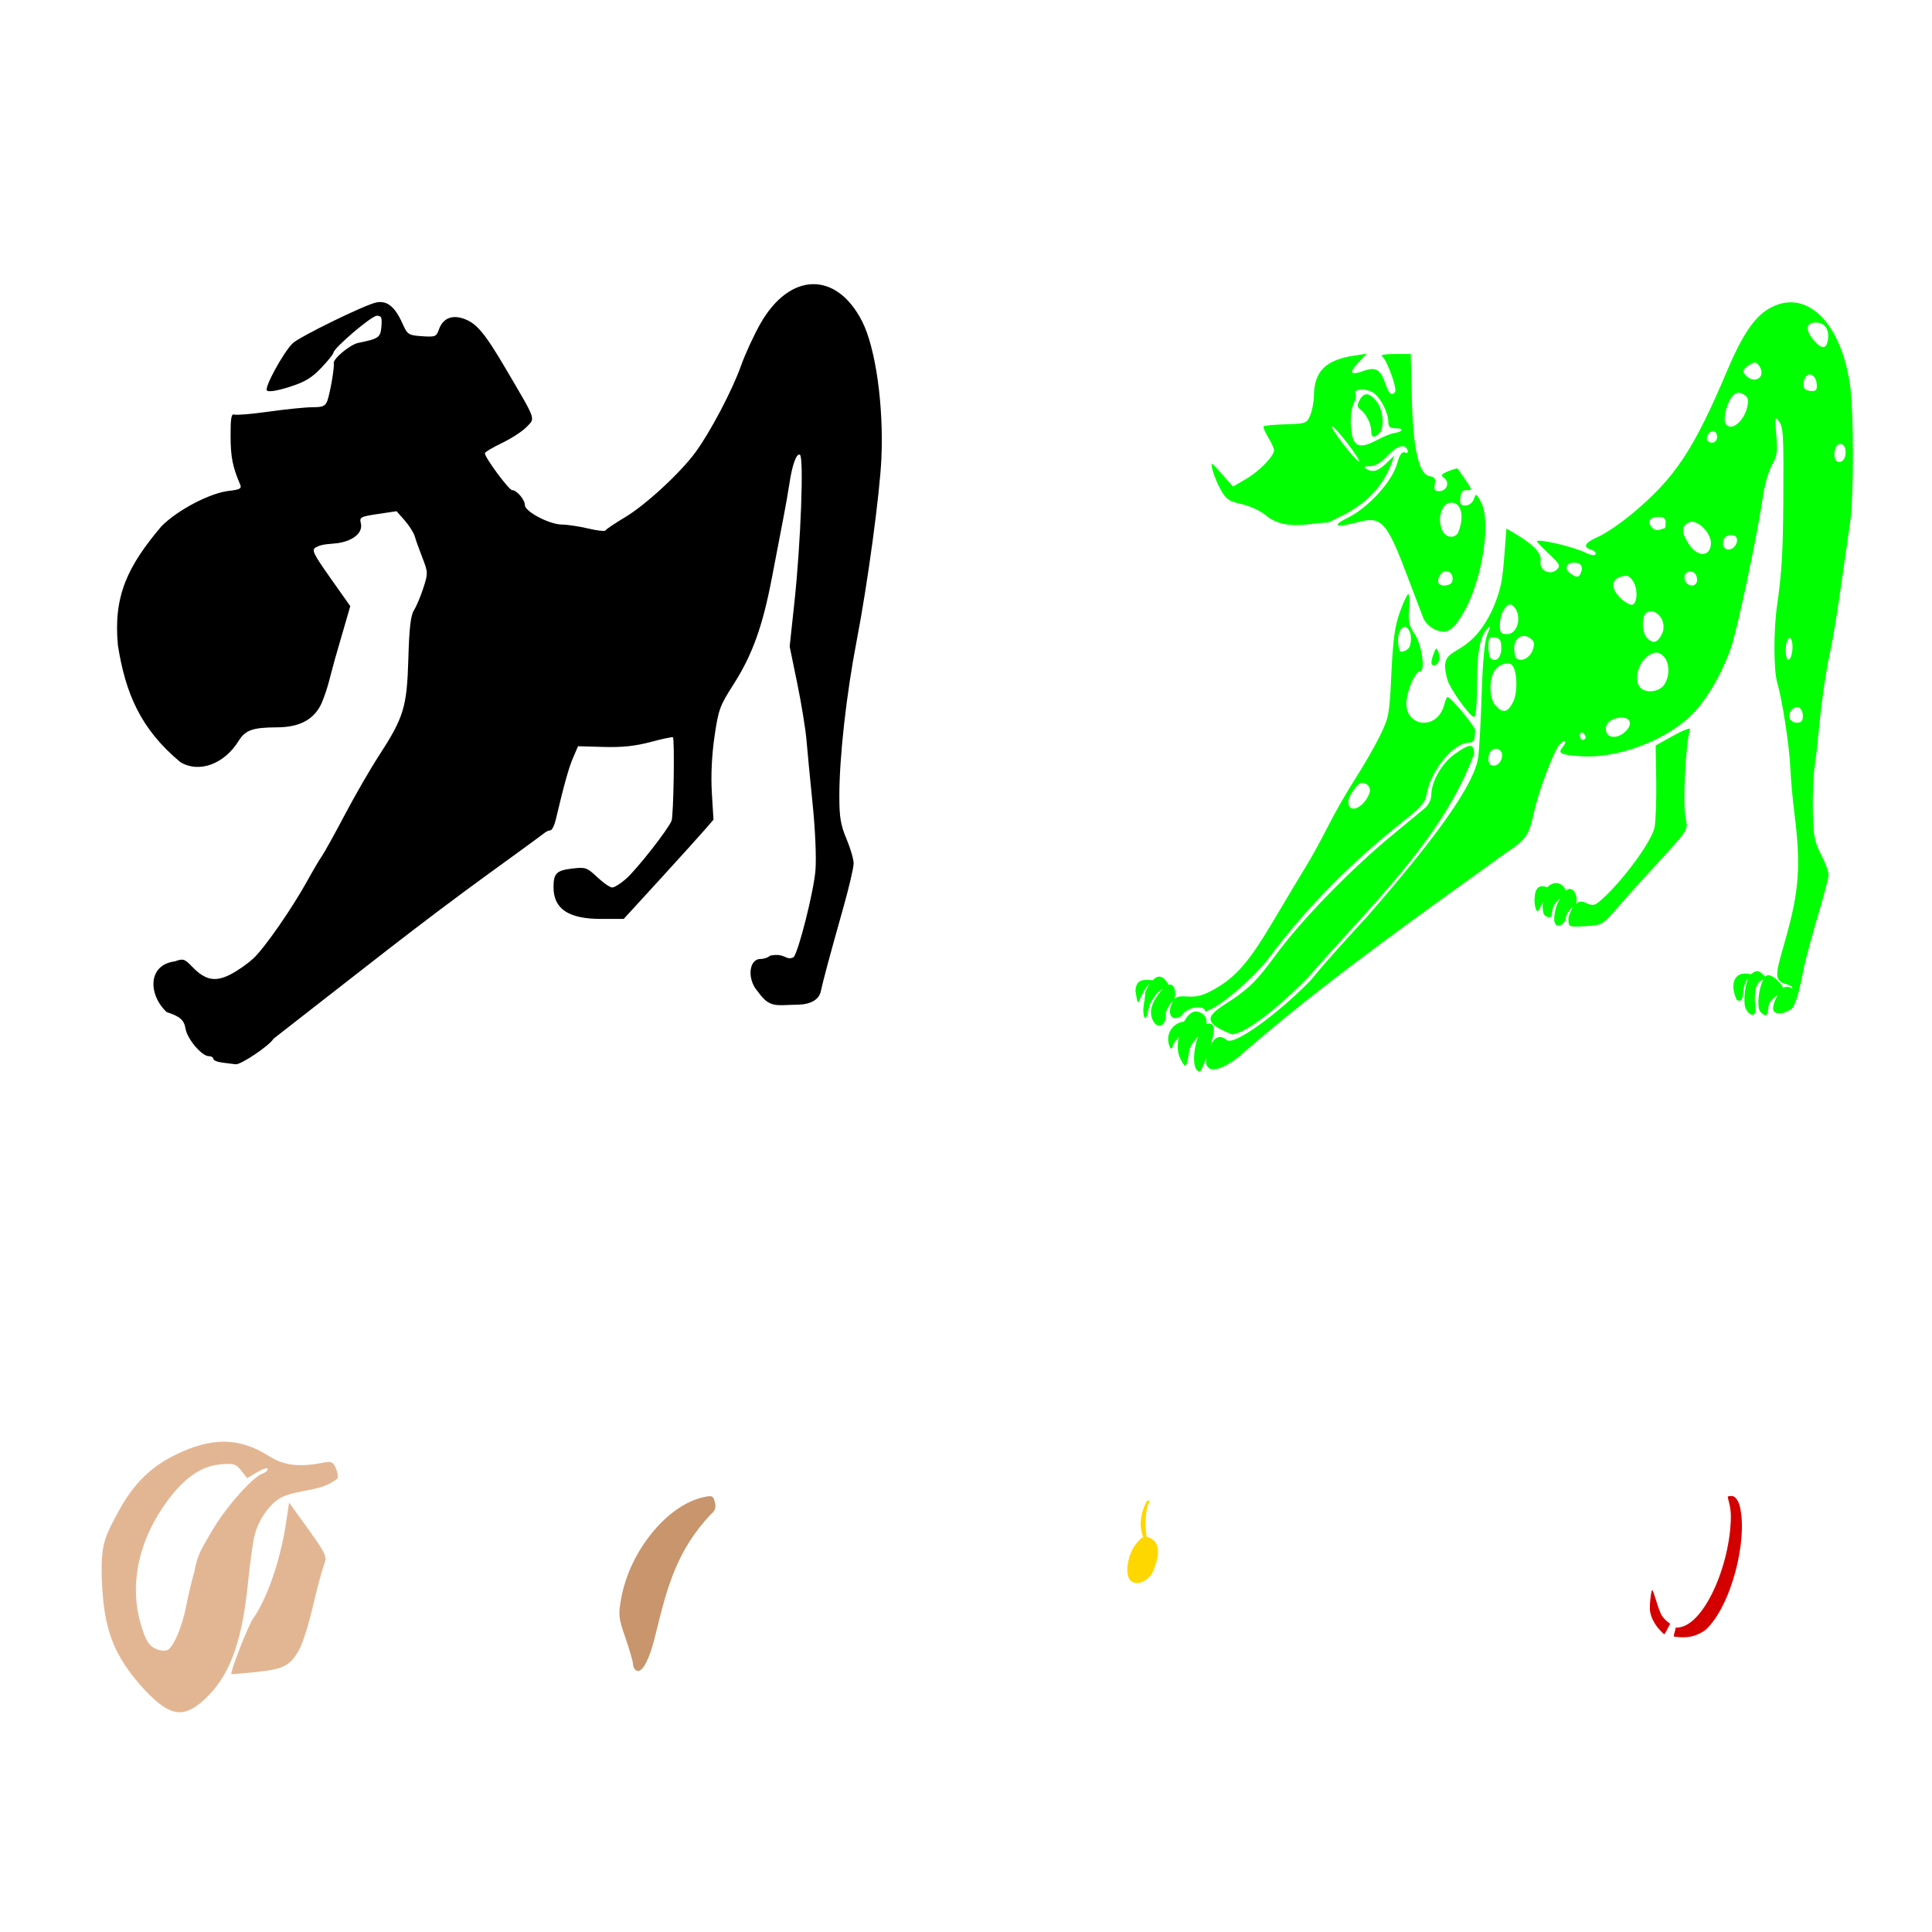<?xml version="1.0" encoding="UTF-8" standalone="no"?>
<!-- Created with Inkscape (http://www.inkscape.org/) -->

<svg
   xmlns:dc="http://purl.org/dc/elements/1.1/"
   xmlns:cc="http://creativecommons.org/ns#"
   xmlns:rdf="http://www.w3.org/1999/02/22-rdf-syntax-ns#"
   xmlns:svg="http://www.w3.org/2000/svg"
   xmlns="http://www.w3.org/2000/svg"
   xmlns:sodipodi="http://sodipodi.sourceforge.net/DTD/sodipodi-0.dtd"
   xmlns:inkscape="http://www.inkscape.org/namespaces/inkscape"
   width="1080"
   height="1080"
   id="svg2"
   version="1.1"
   inkscape:version="0.47 r22583"
   sodipodi:docname="Perdita.svg">
  <defs
     id="defs4">
    <inkscape:perspective
       sodipodi:type="inkscape:persp3d"
       inkscape:vp_x="0 : 526.18109 : 1"
       inkscape:vp_y="0 : 1000 : 0"
       inkscape:vp_z="744.09448 : 526.18109 : 1"
       inkscape:persp3d-origin="372.04724 : 350.78739 : 1"
       id="perspective10" />
    <inkscape:perspective
       id="perspective2820"
       inkscape:persp3d-origin="0.5 : 0.33333333 : 1"
       inkscape:vp_z="1 : 0.5 : 1"
       inkscape:vp_y="0 : 1000 : 0"
       inkscape:vp_x="0 : 0.5 : 1"
       sodipodi:type="inkscape:persp3d" />
    <inkscape:perspective
       id="perspective3463"
       inkscape:persp3d-origin="0.5 : 0.33333333 : 1"
       inkscape:vp_z="1 : 0.5 : 1"
       inkscape:vp_y="0 : 1000 : 0"
       inkscape:vp_x="0 : 0.5 : 1"
       sodipodi:type="inkscape:persp3d" />
    <inkscape:perspective
       id="perspective4272"
       inkscape:persp3d-origin="0.5 : 0.33333333 : 1"
       inkscape:vp_z="1 : 0.5 : 1"
       inkscape:vp_y="0 : 1000 : 0"
       inkscape:vp_x="0 : 0.5 : 1"
       sodipodi:type="inkscape:persp3d" />
    <inkscape:perspective
       id="perspective4506"
       inkscape:persp3d-origin="0.5 : 0.33333333 : 1"
       inkscape:vp_z="1 : 0.5 : 1"
       inkscape:vp_y="0 : 1000 : 0"
       inkscape:vp_x="0 : 0.5 : 1"
       sodipodi:type="inkscape:persp3d" />
    <inkscape:perspective
       id="perspective4594"
       inkscape:persp3d-origin="0.5 : 0.33333333 : 1"
       inkscape:vp_z="1 : 0.5 : 1"
       inkscape:vp_y="0 : 1000 : 0"
       inkscape:vp_x="0 : 0.5 : 1"
       sodipodi:type="inkscape:persp3d" />
    <inkscape:perspective
       id="perspective4831"
       inkscape:persp3d-origin="0.5 : 0.33333333 : 1"
       inkscape:vp_z="1 : 0.5 : 1"
       inkscape:vp_y="0 : 1000 : 0"
       inkscape:vp_x="0 : 0.5 : 1"
       sodipodi:type="inkscape:persp3d" />
  </defs>
  <sodipodi:namedview
     id="base"
     pagecolor="#ffffff"
     bordercolor="#666666"
     borderopacity="1.0"
     inkscape:pageopacity="0.0"
     inkscape:pageshadow="2"
     inkscape:zoom="0.16040848"
     inkscape:cx="1458.9718"
     inkscape:cy="595.36041"
     inkscape:document-units="in"
     inkscape:current-layer="layer1"
     showgrid="false"
     units="in"
     inkscape:showpageshadow="false"
     borderlayer="false"
     inkscape:window-width="1280"
     inkscape:window-height="747"
     inkscape:window-x="-4"
     inkscape:window-y="-4"
     inkscape:window-maximized="1"
     showguides="true"
     inkscape:guide-bbox="true" />
  <g
     inkscape:label="Layer 1"
     inkscape:groupmode="layer"
     id="layer1"
     transform="translate(0,27.64)">
    <path
       style="fill:#000000"
       d="m 454.253,131.211 c -10.37,0.244 -20.992,7.627 -29.204,22.102 -3.632,6.4 -8.525,17.027 -10.862,23.612 -4.833,13.615 -17.191,37.083 -25.429,48.286 -8.541,11.614 -27.871,29.435 -39.409,36.333 -5.713,3.416 -10.6,6.709 -10.862,7.325 -0.263,0.616 -4.58,0.149 -9.59,-1.048 -5.01,-1.198 -11.717,-2.205 -14.902,-2.237 -6.915,-0.068 -20.578,-7.269 -20.578,-10.848 0,-3.038 -4.543,-8.388 -7.13,-8.388 -1.782,0 -15.238,-18.184 -15.238,-20.592 0,-0.653 4.307,-3.248 9.562,-5.76 5.256,-2.512 11.442,-6.546 13.756,-8.961 4.923,-5.139 5.685,-3.001 -11.212,-31.804 -12.302,-20.971 -16.855,-26.38 -24.269,-28.826 -6.527,-2.154 -11.421,0.077 -13.546,6.179 -1.384,3.974 -2.035,4.234 -9.45,3.719 -7.62,-0.529 -8.105,-0.837 -10.946,-7.186 -4.185,-9.352 -8.582,-12.884 -14.567,-11.687 -6.481,1.296 -43.348,19.341 -46.902,22.955 -5.361,5.45 -15.829,24.713 -14.273,26.268 0.938,0.938 5.652,0.198 12.54,-1.985 8.643,-2.739 12.504,-5.053 17.824,-10.652 3.735,-3.932 6.794,-7.719 6.794,-8.416 0,-2.538 21.321,-20.732 24.297,-20.732 2.558,0 2.973,0.986 2.558,5.969 -0.517,6.216 -1.425,6.865 -12.931,9.199 -4.607,0.934 -14.298,9.016 -13.714,11.435 0.489,2.026 -2.045,16.788 -3.593,20.942 -1.108,2.972 -2.543,3.593 -8.29,3.593 -3.824,0 -14.774,1.104 -24.339,2.446 -9.563,1.343 -18.31,2.086 -19.446,1.65 -1.589,-0.61 -2.053,2.227 -1.999,12.33 0.062,11.57 1.141,16.956 5.396,26.911 0.9,2.105 -0.265,2.73 -6.305,3.411 -10.65,1.2 -29.004,10.849 -37.815,19.879 -18.657,22.099 -26.942,38.7 -24.255,66.585 4.244,26.722 12.673,46.746 34.921,65.188 10.344,6.308 24.516,1.132 32.559,-11.883 3.761,-6.085 7.852,-7.518 21.599,-7.577 12.651,-0.054 20.81,-4.534 24.828,-13.616 3.597,-8.593 4.638,-14.758 7.423,-24.604 l 8.556,-29.525 -11.03,-15.615 c -9.675,-13.709 -10.691,-15.81 -8.318,-17.195 3.527,-2.082 8.26,-1.867 12.33,-2.405 8.831,-1.324 14.216,-5.968 12.917,-11.142 -0.841,-3.352 -0.184,-3.704 9.548,-5.159 l 10.443,-1.552 4.557,5.186 c 2.507,2.856 5.029,6.856 5.606,8.891 0.577,2.035 2.508,7.437 4.292,12.009 3.131,8.03 3.157,8.61 0.517,16.79 -1.503,4.657 -3.857,10.249 -5.228,12.428 -1.864,2.962 -2.669,9.815 -3.173,27.163 -0.788,27.084 -2.504,32.738 -16.552,54.367 -4.852,7.471 -13.361,22.208 -18.915,32.755 -5.554,10.547 -11.341,20.981 -12.847,23.178 -1.507,2.197 -5.112,8.301 -8.01,13.574 -8.395,15.273 -23.936,37.697 -30.182,43.547 -3.158,2.958 -8.976,7.037 -12.931,9.059 -8.565,4.378 -14.066,3.27 -21.417,-4.334 -4.271,-4.418 -5.029,-4.653 -9.702,-2.964 -15.36,1.947 -14.797,18.768 -4.515,28.365 7.411,2.381 9.743,4.438 10.527,9.269 0.928,5.716 9.058,15.336 12.959,15.336 1.405,0 2.558,0.673 2.558,1.496 0,0.823 2.33,1.784 5.187,2.139 2.856,0.354 6.156,0.768 7.325,0.909 2.914,0.35 19.156,-10.621 21.095,-14.245 52.096,-40.513 79.927,-62.938 121.4,-93.063 15.381,-11.111 28.827,-20.936 29.889,-21.836 1.062,-0.901 2.654,-1.636 3.537,-1.636 0.882,0 2.241,-2.701 3.02,-5.997 4.718,-19.965 7.272,-29.079 9.702,-34.684 l 2.74,-6.333 14.301,0.405 c 10.3,0.294 17.657,-0.477 26.254,-2.768 6.568,-1.75 12.179,-2.947 12.47,-2.656 1.049,1.049 0.372,43.739 -0.741,46.65 -1.789,4.684 -19.471,27.239 -25.513,32.545 -3.003,2.637 -6.464,4.795 -7.689,4.795 -1.225,0 -4.974,-2.589 -8.332,-5.76 -5.744,-5.423 -6.577,-5.711 -13.98,-4.837 -8.811,1.04 -10.449,2.646 -10.485,10.303 -0.057,12.247 8.314,17.866 26.589,17.866 l 12.652,0 20.103,-21.962 c 11.054,-12.085 22.337,-24.575 25.08,-27.75 l 4.991,-5.774 -0.909,-15 c -0.577,-9.582 -0.047,-20.913 1.468,-31.37 2.194,-15.15 2.984,-17.325 10.541,-29.106 10.632,-16.574 16.373,-32.534 21.613,-60.015 2.344,-12.293 5.236,-27.385 6.431,-33.537 1.194,-6.152 2.652,-14.414 3.229,-18.369 1.586,-10.871 4.064,-17.744 5.969,-16.566 2.252,1.392 0.458,49.308 -3.076,82.243 l -2.67,24.926 4.236,20.62 c 2.328,11.336 4.656,25.638 5.173,31.79 0.516,6.152 2.067,22.333 3.453,35.956 1.457,14.332 2.11,29.818 1.552,36.753 -0.951,11.816 -9.508,45.784 -12.232,48.566 -4.374,2.205 -4.711,-2.694 -13.169,-0.853 -1.006,1.006 -3.413,1.831 -5.34,1.831 -6.635,0 -7.564,11.623 -1.454,18.216 6.614,9.391 10.221,7.545 21.697,7.339 7.628,0 12.504,-2.709 13.504,-7.521 1.132,-5.443 5.144,-20.367 12.652,-47.028 3.128,-11.107 5.69,-22.086 5.69,-24.409 0,-2.323 -1.801,-8.494 -3.998,-13.714 -3.27,-7.769 -3.998,-12.126 -3.998,-23.989 0,-21.828 3.944,-57.023 9.744,-87.08 6.065,-31.429 12.887,-81.84 13.77,-101.675 1.313,-29.494 -3.234,-61.793 -10.778,-76.581 -7.199,-14.111 -17.31,-21.018 -27.68,-20.774 z"
       id="path4949" />
    <path
       style="fill:#c8956c;fill-opacity:1"
       d="m 396.651,808.734 c 1.879,-0.052 2.339,0.854 2.978,3.397 0.743,2.961 0.163,4.742 -2.181,6.626 -19.002,20.15 -24.433,40.448 -30.797,66.488 -3.403,14.694 -7.731,22.927 -10.988,20.914 -0.999,-0.618 -1.817,-2.212 -1.817,-3.551 0,-1.339 -1.893,-7.93 -4.208,-14.637 -3.932,-11.391 -4.082,-12.865 -2.321,-22.424 4.831,-26.221 25.531,-51.654 45.742,-56.212 1.587,-0.358 2.739,-0.577 3.593,-0.601 z"
       id="path5076" />
    <path
       id="path5072"
       style="fill:#e3b693;fill-opacity:1"
       d="m 161.615,812.307 10.695,14.846 c 9.338,12.966 10.515,15.355 9.199,18.817 -5.351,15.521 -7.313,32.114 -13.588,47.279 -5.279,10.14 -9.001,12.21 -24.828,13.798 -7.39,0.742 -13.561,1.274 -13.714,1.174 -1.006,-0.652 9.304,-27.153 12.079,-31.049 7.788,-10.938 15.178,-32.27 18.341,-52.941 l 1.817,-11.925 z m -33.761,-21.613 c -1.183,-0.01 -2.624,0.086 -4.446,0.238 -11.689,0.974 -21.984,8.642 -32.447,24.157 -14.026,20.797 -18.441,44.21 -12.274,65.118 2.881,9.768 4.673,12.5 9.366,14.245 1.788,0.665 4.176,0.852 5.312,0.419 3.445,-1.311 8.403,-12.79 10.75,-24.898 1.22,-6.295 3.314,-15.008 4.641,-19.362 1.535,-9.672 5.025,-14.255 9.772,-22.493 7.179,-12.617 22.781,-30.286 28.267,-32.028 1.563,-0.496 2.838,-1.638 2.838,-2.544 0,-0.906 -2.59,-0.128 -5.746,1.734 l -5.732,3.383 -3.299,-4.208 c -2.221,-2.824 -3.456,-3.737 -7.004,-3.76 z m -3.355,-12.4 c 8.889,-0.125 17.213,2.531 25.807,7.996 8.242,5.242 16.829,6.343 29.819,3.803 5.121,-1.002 5.933,-0.695 7.619,3.006 1.037,2.275 1.425,4.885 0.867,5.788 -8.845,7.232 -20.626,5.976 -30.14,9.982 -7.3,3.05 -14.691,13.633 -16.622,23.808 -0.864,4.55 -2.422,16.538 -3.467,26.645 -3.308,32.009 -10.502,50.737 -24.269,63.23 -11.485,10.422 -18.809,9.379 -32.391,-4.613 -19.622,-20.936 -23.738,-36.542 -24.828,-63.007 -0.506,-19.144 1.323,-23.088 9.856,-38.598 8.378,-15.109 17.966,-24.37 32.321,-31.217 9.302,-4.437 17.586,-6.712 25.429,-6.822 z" />
    <path
       style="fill:#ffd700;fill-opacity:1"
       d="m 642.004,811.162 c 0.421,-0.03 0.693,0.185 0.685,0.629 -2.546,3.871 -2.772,13.464 -1.706,19.669 9.792,2.413 6.11,13.564 3.201,20.187 -4.018,6.501 -11.706,7.676 -13.49,2.055 -1.535,-4.836 0.423,-13.282 4.194,-18.076 1.713,-2.178 2.654,-3.423 4.208,-3.928 -2.689,-6.596 -1.393,-14.132 2.027,-20.215 0.33,-0.204 0.628,-0.304 0.881,-0.322 z"
       id="path5056" />
    <path
       id="path4841"
       style="fill:#00ff00"
       d="m 761.39,409.949 c -2.464,-0.053 -7.647,7.18 -7.647,10.667 0,7.117 8.806,3.415 11.799,-4.963 1.003,-2.808 -1.058,-5.637 -4.152,-5.704 z m 74.861,-19.054 c -2.149,0.015 -4.208,2.244 -4.208,5.396 0,2.933 0.851,4.04 3.09,4.04 3.543,0 6.047,-5.877 3.565,-8.36 -0.748,-0.748 -1.605,-1.082 -2.446,-1.076 z m 47.909,-9.115 c -0.573,0.025 -0.979,0.65 -0.979,1.677 0,1.37 0.715,2.502 1.594,2.502 0.879,0 1.594,-0.683 1.594,-1.51 0,-0.827 -0.715,-1.945 -1.594,-2.488 -0.22,-0.136 -0.424,-0.19 -0.615,-0.182 z m 60.099,-2.097 c 0.083,-0.01 0.16,-0.01 0.224,0 0.233,0.021 0.329,0.135 0.266,0.336 -2.525,7.985 -4.209,42.045 -2.46,49.796 1.392,6.172 1.323,6.307 -11.673,20.634 -7.192,7.928 -14.157,15.557 -15.476,16.957 -1.318,1.4 -6.246,6.952 -10.946,12.344 -8.462,9.709 -8.634,9.816 -17.978,10.345 -9.358,0.529 -9.441,0.486 -9.436,-3.872 -0.387,-1.773 2.789,-6.922 2.069,-6.822 -1.842,2.342 -3.509,4.044 -3.509,6.123 0,2.294 -2.697,4.306 -4.152,4.306 -1.431,0 -2.384,-1.46 -2.363,-3.607 0.034,-3.496 0.954,-8.001 3.439,-11.827 -4.67,4.293 -4.141,5.365 -4.893,9.367 0,2.078 -2.643,1.453 -3.942,0.154 -0.998,-0.998 -1.243,-4.171 -0.951,-7.437 -1.28,2.869 -2.689,5.354 -2.838,5.354 -1.245,0 -2.24,-4.855 -1.692,-8.276 0.425,-7.878 5.962,-5.524 6.962,-5.186 4.155,-4.261 8.936,-2.25 10.331,1.817 4.616,-3.492 7.092,3.945 5.76,7.479 1.992,-1.716 3.234,-1.67 6.193,-0.322 3.692,1.682 4.672,1.276 10.583,-4.418 11.692,-11.264 25.775,-31.042 27.121,-38.081 0.688,-3.6 1.109,-15.367 0.937,-26.156 l -0.307,-19.628 9.912,-5.494 c 4.154,-2.303 7.576,-3.785 8.821,-3.886 z m -38.081,-6.165 c -0.353,0.01 -0.717,0.04 -1.104,0.084 -5.457,0.623 -8.535,4.184 -7.018,8.136 1.369,3.568 6.818,3.29 10.653,-0.545 4.145,-4.145 2.765,-7.815 -2.53,-7.675 z m 98.25,-5.857 c -2.597,0.071 -5.085,3.53 -4.026,6.291 0.51,1.329 2.381,2.418 4.166,2.418 2.358,0 3.257,-1.052 3.257,-3.83 0,-2.103 -1.025,-4.216 -2.279,-4.697 -0.366,-0.14 -0.747,-0.192 -1.118,-0.182 z m -161.76,-24.479 c -0.142,0 -0.287,0 -0.433,0.014 -2.572,0.165 -5.722,2.031 -7.172,4.739 -2.871,5.365 -2.401,15.117 0.909,18.775 4.13,4.564 6.748,4.086 9.786,-1.789 2.785,-5.386 2.439,-17.79 -0.587,-20.816 -0.623,-0.623 -1.507,-0.911 -2.502,-0.923 z m 83.473,-6.039 c -0.934,-0.011 -1.98,0.334 -3.425,0.993 -6.58,2.998 -10.02,14.374 -5.662,18.733 3.178,3.178 10.428,2.277 13.169,-1.636 3.401,-4.855 3.149,-12.925 -0.503,-16.23 -1.379,-1.248 -2.378,-1.845 -3.579,-1.859 z m -123.231,-2.195 c 0.332,-0.054 0.636,0.59 1.16,1.873 0.628,1.538 0.73,3.868 0.224,5.186 -1.112,2.897 -4.254,3.209 -4.096,0.405 0.062,-1.099 0.703,-3.443 1.426,-5.2 0.603,-1.467 0.954,-2.211 1.286,-2.265 z m 197.464,-5.955 c -1.034,0.11 -2.139,2.856 -2.139,6.724 0,3.024 0.636,5.494 1.412,5.494 1.673,0 2.95,-6.017 2.125,-10.009 -0.331,-1.604 -0.856,-2.266 -1.398,-2.209 z m -166.233,-0.392 c -1.792,0.057 -2.097,1.208 -2.097,5.047 0,2.991 0.502,5.941 1.118,6.556 2.837,2.837 6.067,-0.047 6.067,-5.41 0,-4.561 -0.649,-5.663 -3.593,-6.081 -0.586,-0.083 -1.082,-0.125 -1.496,-0.112 z m 17.642,-0.741 c -2.939,0 -5.354,2.641 -5.354,6.752 0,2.459 0.509,4.983 1.132,5.606 2.474,2.474 7.653,0.01 9.185,-4.362 1.316,-3.757 1.078,-4.924 -1.384,-6.724 -1.197,-0.875 -2.429,-1.274 -3.579,-1.272 z m -66.558,-5.061 c -0.868,0.019 -1.785,0.688 -2.614,2.237 -1.368,2.555 -1.454,6.849 -0.224,10.988 0.464,1.561 4.753,-0.099 5.536,-2.139 2.058,-5.362 -0.095,-11.142 -2.698,-11.086 z m 137.882,-8.639 c -0.703,-0.021 -1.431,0.095 -2.167,0.377 -3.457,1.327 -3.471,11.204 -0.028,14.651 3.198,3.198 5.649,2.487 8.066,-2.321 2.804,-5.577 -0.947,-12.561 -5.871,-12.707 z m -78.958,-3.858 c -2.692,0.114 -5.718,5.57 -5.718,11.296 0,4.539 0.547,5.228 4.054,5.228 6.417,0 8.629,-11.421 3.103,-16.007 -0.454,-0.377 -0.941,-0.538 -1.44,-0.517 z m -56.898,-5.843 c 0.609,0 0.806,3.774 0.433,8.388 -0.558,6.917 -0.006,9.369 3.145,13.98 3.982,5.827 6.126,20.774 2.978,20.774 -2.222,0 -5.998,7.62 -7.353,14.847 -3.016,16.075 16.963,19.487 20.956,3.579 0.557,-2.22 1.36,-4.04 1.789,-4.04 1.793,0 15.631,16.72 15.448,18.663 -0.11,1.165 -0.282,3.197 -0.391,4.516 -0.11,1.318 -1.534,2.39 -3.159,2.39 -8.641,0 -21.418,15.677 -23.668,29.036 -0.695,4.126 -3.105,7.061 -10.708,13.043 -31.379,24.687 -55.688,49.267 -77.727,78.622 -7.514,10.008 -25.883,26.01 -32.699,28.477 -0.709,0.467 -2.388,1.247 -2.46,1.258 0,-2.587 -4.691,-3.399 -8.807,-1.524 -2.187,0.996 -3.97,2.328 -3.97,2.964 0,0.635 -1.38,1.517 -3.062,1.957 -3.886,1.016 -5.28,-3.542 -2.656,-8.681 1.169,-3.038 -3.483,4.109 -3.649,5.732 0.677,7.853 -4.98,9.823 -7.549,3.621 -2.411,-5.821 1.564,-12.241 5.997,-16.999 -1.081,0.735 -2.397,1.668 -3.145,2.349 -1.858,2.513 -4.154,4.834 -4.893,8.779 -0.865,4.62 -1.725,6.295 -2.418,4.711 -0.592,-1.353 -0.76,-4.226 -0.363,-6.389 0.397,-2.163 0.787,-5.095 0.853,-6.514 0.074,-1.617 1.136,-3.753 2.502,-5.634 -2.067,1.104 -4.941,7.127 -5.522,8.751 -1.101,3.076 -1.575,0.334 -1.692,-0.545 -0.117,-0.879 -0.451,-2.82 -0.741,-4.32 0.43,-6.862 4.595,-6.253 9.66,-5.927 3.894,-4.349 7.024,-0.852 8.751,2.502 4.267,-0.898 4.185,5.498 3.369,8.066 1.335,-1.528 3.163,-1.754 7.577,-1.468 5.213,0.338 8.823,-0.709 15.28,-4.404 11.802,-6.752 19.101,-15.301 32.755,-38.388 6.497,-10.986 14.49,-24.326 17.754,-29.637 3.264,-5.311 8.944,-15.636 12.624,-22.955 3.68,-7.318 10.461,-19.15 15.07,-26.296 4.609,-7.146 10.784,-17.895 13.728,-23.877 5.113,-10.389 5.41,-11.953 6.515,-35.145 0.908,-19.055 1.93,-26.44 4.753,-34.278 1.978,-5.493 4.089,-9.982 4.697,-9.982 z m 121.554,-10.191 c -0.766,0 -1.667,0.173 -2.81,0.489 -5.678,1.572 -5.438,7.306 0.531,12.568 2.29,2.018 4.981,3.404 5.983,3.075 2.867,-0.94 3.109,-8.966 0.391,-13.113 -1.398,-2.133 -2.412,-3.009 -4.096,-3.02 z m 36.012,-2.391 c -0.524,0.016 -1.08,0.139 -1.664,0.363 -1.321,0.507 -1.86,2.144 -1.342,4.124 1.12,4.282 6.878,4.446 6.878,0.196 0,-2.947 -1.6,-4.751 -3.872,-4.683 z m -136.736,-0.196 c -2.739,0 -5.387,5.266 -3.565,7.088 1.652,1.652 6.483,0.91 7.186,-1.104 1.122,-3.217 -0.56,-5.983 -3.621,-5.983 z m 71.898,-4.795 c -4.399,0 -5.738,3.341 -2.335,5.83 3.814,2.789 4.974,2.711 6.165,-0.391 1.299,-3.385 -0.153,-5.438 -3.83,-5.438 z m 87.863,-15.448 c -0.724,0.014 -1.525,0.165 -2.223,0.433 -3.014,1.157 -3.401,6.439 -0.545,7.465 4.134,1.485 8.209,-5.284 4.543,-7.549 -0.4,-0.247 -1.051,-0.363 -1.775,-0.349 z m -22.004,-7.395 c -0.676,-0.01 -1.322,0.137 -1.901,0.447 -4.197,2.246 -4.088,5.741 0.363,12.344 4.642,6.884 11.303,6.907 12.092,0.042 0.641,-5.572 -5.823,-12.78 -10.555,-12.833 z m -18.621,-2.726 c -4.834,0 -6.606,2.556 -3.97,5.732 1.095,1.32 3.015,2.003 4.264,1.524 1.249,-0.479 2.568,-0.867 2.936,-0.867 0.367,0 0.671,-1.444 0.671,-3.201 0,-2.323 -1.065,-3.187 -3.9,-3.187 z m -115.948,-7.996 c -5.479,0 -8.273,9.488 -4.739,16.091 2.062,3.853 7.224,4.027 8.709,0.294 3.502,-8.801 1.663,-16.384 -3.97,-16.384 z m 217.553,-32.755 c -0.307,0.01 -0.625,0.065 -0.965,0.196 -2.478,0.951 -3.391,7.122 -1.356,9.157 1.734,1.734 4.433,0.238 5.019,-2.782 0.73,-3.766 -0.548,-6.615 -2.698,-6.571 z m -71.171,-7.2 c -2.41,0 -4.547,3.883 -2.992,5.438 2.104,2.104 5.214,0.772 5.214,-2.237 0,-1.758 -0.998,-3.201 -2.223,-3.201 z m -212.925,-2.614 c -0.053,-0.01 -0.097,0.014 -0.126,0.042 -0.444,0.444 2.633,5.167 6.822,10.499 4.189,5.332 7.937,9.37 8.332,8.975 0.395,-0.395 -2.668,-5.118 -6.808,-10.499 -3.882,-5.045 -7.427,-8.919 -8.22,-9.017 z m 19.194,-17.978 c 1.666,-0.031 3.551,1.321 5.69,4.04 3.683,4.682 4.461,14.762 1.384,17.838 -2.841,2.841 -4.474,2.335 -4.474,-1.384 0,-3.983 -2.854,-9.649 -6.053,-12.009 -1.868,-1.378 -1.959,-2.415 -0.475,-5.186 1.158,-2.164 2.457,-3.272 3.928,-3.299 z m 207.865,-0.909 c -1.008,0.01 -1.882,0.526 -2.95,1.594 -3.617,3.617 -6.055,13.629 -3.942,16.174 3.275,3.946 10.292,-2.083 11.925,-10.247 0.778,-3.89 0.31,-5.255 -2.279,-6.64 -1.104,-0.591 -1.97,-0.887 -2.754,-0.881 z m -210.479,-1.748 c -2.598,0.024 -4.521,0.944 -3.523,2.558 0.493,0.797 0.178,2.793 -0.699,4.432 -2.158,4.032 -2.677,12.752 -1.146,19.068 1.513,6.243 5.288,6.758 14.217,1.971 3.293,-1.765 7.404,-3.413 9.129,-3.677 4.99,-0.762 5.773,-2.698 1.09,-2.698 -3.218,0 -4.264,-0.791 -4.264,-3.243 0,-5.511 -4.317,-13.947 -8.57,-16.734 -1.777,-1.165 -4.215,-1.696 -6.235,-1.678 z m 250.279,-8.43 c -1.187,0.026 -2.331,0.904 -2.936,2.81 -0.571,1.8 -0.588,4.006 -0.042,4.893 0.548,0.887 2.443,1.608 4.208,1.608 2.555,0 3.101,-0.887 2.698,-4.376 -0.366,-3.171 -2.193,-4.973 -3.928,-4.935 z m -30.825,-6.668 c -0.603,0 -2.465,1 -4.138,2.223 -2.584,1.89 -2.721,2.611 -0.909,4.795 2.753,3.317 7.515,3.303 8.793,-0.028 0.956,-2.491 -1.456,-6.99 -3.747,-6.99 z m -216.686,-4.949 -4.655,4.851 c -5.622,5.869 -4.649,7.476 2.88,4.753 6.785,-2.453 9.542,-0.77 12.26,7.465 1.737,5.263 3.714,6.832 5.326,4.222 1.186,-1.918 -4.733,-18.157 -7.186,-19.711 -1.372,-0.869 1.163,-1.383 6.864,-1.398 l 9.045,-0.028 0.629,25.178 c 0.713,28.635 3.949,42.332 10.205,43.225 2.623,0.374 3.198,1.333 2.614,4.39 -0.593,3.104 -0.086,3.914 2.46,3.914 4.213,0 6.101,-4.933 2.81,-7.339 -2.16,-1.579 -1.828,-2.122 2.363,-3.858 2.679,-1.11 5.034,-1.736 5.228,-1.398 0.194,0.338 1.968,2.925 3.942,5.746 4.32,6.172 4.373,6.561 0.797,6.277 -1.933,-0.153 -2.95,1.128 -3.299,4.166 -0.409,3.559 0.136,4.39 2.852,4.39 2.009,0 3.88,-1.418 4.669,-3.551 1.264,-3.417 1.421,-3.338 4.138,1.915 5.733,11.086 0.373,44.121 -10.037,61.832 -5.848,9.948 -9.266,11.963 -15.671,9.227 -2.806,-1.199 -5.724,-4.077 -6.724,-6.612 -0.973,-2.466 -4.716,-12.303 -8.304,-21.864 -11.981,-31.922 -14.87,-35.181 -28.071,-31.65 -12.387,3.313 -15.212,2.169 -5.871,-2.377 11.3,-5.499 24.801,-20.191 27.54,-29.973 1.502,-5.363 2.737,-7.219 4.39,-6.584 1.385,0.532 2.036,0.086 1.636,-1.118 -1.329,-3.99 -5.759,-2.842 -11.184,2.908 -3.774,4 -6.948,5.885 -9.94,5.885 -3.067,0 -3.736,0.411 -2.223,1.37 3.704,2.347 6.617,1.58 11.38,-2.978 l 4.585,-4.39 -1.803,4.781 c -4.791,12.619 -13.674,21.932 -27.638,29.008 -4.582,2.322 -8.318,4.047 -8.318,3.83 0,-0.217 -4.128,0.125 -9.171,0.755 -11.944,1.492 -19.15,0.02 -25.289,-5.144 -2.74,-2.305 -8.688,-5.011 -13.225,-6.025 -7.156,-1.601 -8.711,-2.685 -11.729,-8.136 -1.913,-3.456 -3.963,-8.435 -4.557,-11.072 -1.057,-4.685 -0.948,-4.631 5.2,2.307 l 6.291,7.088 7.297,-4.264 c 7.51,-4.401 15.612,-12.742 15.601,-16.049 -0.004,-1.031 -1.469,-4.286 -3.271,-7.242 -1.802,-2.956 -2.934,-5.72 -2.516,-6.137 0.417,-0.417 5.987,-0.92 12.386,-1.118 11.214,-0.348 11.714,-0.524 13.644,-5.047 1.101,-2.581 2.029,-7.465 2.069,-10.848 0.161,-13.716 6.492,-20.059 22.424,-22.479 l 7.158,-1.09 z m 250.908,-17.419 c -5.407,0 -5.953,4.073 -1.3,9.604 4.804,5.709 7.51,5.498 8.234,-0.643 0.635,-5.387 -2.135,-8.961 -6.934,-8.961 z m -14.106,-11.296 c 15.482,-0.085 28.996,17.299 33.23,45.644 2.199,14.723 2.271,62.588 0.112,77.504 -1.208,8.35 -3.735,25.974 -5.62,39.157 -1.885,13.183 -4.418,28.278 -5.62,33.551 -2.291,10.051 -4.845,28.001 -6.473,45.546 -0.53,5.713 -1.516,14.186 -2.195,18.831 -0.679,4.645 -1.095,15.592 -0.923,24.325 0.271,13.704 0.905,16.994 4.571,24.059 2.336,4.502 4.236,9.567 4.236,11.254 0,1.687 -2.425,11.148 -5.396,21.026 -2.971,9.878 -6.692,23.539 -8.276,30.35 -2.141,10.15 -2.846,15.666 -6.025,22.549 -2.77,3.616 -10.022,4.992 -11.128,2.111 -0.689,-1.795 0.597,-5.648 2.433,-8.793 -2.087,1.576 -4.704,3.639 -5.145,6.053 -0.499,3.686 -0.289,8.209 -4.893,3.09 -1.742,-3.255 -0.559,-13.108 1.943,-17.642 -5.82,1.657 -4.761,10.876 -4.515,15.867 0.708,5.008 -2.839,4.997 -5.214,0.559 -1.547,-2.891 -0.801,-11.941 1.244,-17.041 -4.49,4.401 -0.948,14.587 -6.319,12.023 -3.708,-7.391 -2.609,-16.895 7.871,-14.413 3.758,-3.139 5.016,-1.601 8.038,1.398 2.454,-3.282 9.03,3.786 10.051,6.207 1.655,-1.044 4.283,-0.329 5.186,0.322 -0.29,-1.915 -4.189,-2.405 -5.34,-2.964 -5.33,-2.586 -3.455,-7.268 1.51,-24.912 7.592,-26.981 8.547,-40.821 4.837,-70.304 -0.996,-7.91 -2.024,-19.417 -2.279,-25.569 -0.488,-11.775 -4.489,-37.687 -7.283,-47.14 -2.043,-6.91 -2.097,-29.282 -0.098,-43.155 2.587,-17.952 3.328,-30.333 3.495,-58.324 0.227,-38.033 0.045,-41.334 -2.586,-44.833 -2.094,-2.785 -2.231,-1.999 -1.356,7.773 0.831,9.286 0.462,11.782 -2.446,16.957 -1.875,3.336 -4.108,11.07 -4.977,17.195 -3.042,21.45 -14.555,75.74 -18.174,85.71 -5.701,15.705 -14.719,30.487 -23.29,38.193 -15.427,13.87 -41.073,23.004 -60.546,21.571 -11.341,-0.835 -12.853,-1.618 -9.926,-5.145 2.887,-3.479 1.05,-4.624 -1.929,-1.202 -3.108,3.57 -11.458,25.671 -14.036,37.158 -3.175,14.15 -4.031,15.361 -17.111,24.171 -48.098,34.696 -98.729,70.35 -143.656,109.252 -14.356,13.219 -24.035,13.873 -22.507,4.278 -1.61,4.447 -3.108,7.717 -3.621,7.717 -4.397,0 -3.895,-11.662 -0.965,-19.642 -2.256,2.614 -4.682,5.621 -5.005,8.346 -0.528,4.455 -1.489,8.108 -2.139,8.108 -0.65,0 -2.105,-2.257 -3.243,-5.005 -1.258,-3.037 -1.232,-7.257 -0.391,-11.38 -1.674,2.275 -3.223,4.273 -3.229,4.795 -0.014,1.099 -0.623,1.999 -1.356,1.999 -3.64,-6.643 0.246,-14.276 7.521,-15.112 1.806,-3.34 4.121,-5.662 6.473,-5.662 3.208,0 6.85,2.895 5.941,7.06 7.153,-2.312 3.297,8.851 2.251,12.023 3.016,-6.135 6.386,-5.468 9.269,-3.076 3.801,3.155 27.617,-13.819 46.706,-33.286 10.283,-12.616 21.115,-24.189 32.028,-36.152 40.557,-46.587 59.674,-74.065 61.762,-88.785 0.561,-3.955 1.421,-19.778 1.915,-35.159 0.607,-18.9 1.654,-29.785 3.215,-33.565 1.958,-4.74 1.957,-5.219 0.042,-3.187 -4.24,4.493 -5.872,13.242 -5.872,31.398 0,10.622 -0.646,18.132 -1.552,18.132 -2.324,0 -13.873,-16.164 -15.014,-21.012 -6.098,-22.138 11.326,-7.564 26.016,-40.877 4.059,-10.401 4.754,-13.944 5.997,-30.35 l 0.993,-13.127 4.669,2.74 c 10.531,6.199 15.246,11.25 14.441,15.462 -0.979,5.123 5.329,8.347 9.157,4.683 2.07,-1.981 1.53,-3.05 -4.39,-8.626 -3.717,-3.501 -6.766,-6.653 -6.766,-7.018 0,-1.862 20.898,3.007 27.47,6.403 2.478,1.28 4.703,1.605 5.228,0.755 0.502,-0.812 -0.535,-1.94 -2.307,-2.502 -5.07,-1.609 -3.821,-3.916 4.012,-7.381 3.982,-1.762 12.43,-7.525 18.775,-12.806 23.947,-19.929 34.479,-35.794 53.179,-80.132 7.817,-18.536 14.567,-28.869 22.004,-33.691 4.481,-2.906 8.974,-4.31 13.309,-4.334 z M 821.699,389.357 c 1.703,-0.047 2.349,1.419 2.349,4.376 -17.629,47.992 -59.442,86.52 -93.077,125.272 -18.22,18.522 -35.716,31.538 -42.387,31.538 -19.019,-7.473 -12.319,-11.344 0.098,-19.348 10.062,-6.769 14.306,-11.121 24.604,-25.177 13.961,-19.055 41.591,-47.516 64.419,-66.348 8.35,-6.888 16.811,-13.877 18.789,-15.531 2.105,-1.762 3.6,-4.83 3.621,-7.409 0.06,-7.539 5.719,-17.505 12.875,-22.689 4.248,-3.077 7.007,-4.636 8.709,-4.683 z" />
    <path
       id="path5316"
       style="fill:#d40000"
       d="m 923.591,861.244 c 0.748,0.04 2.665,8.411 4.766,13.07 1.355,3.006 4.333,5.023 5.253,5.74 -0.427,0.897 -3.032,6.195 -3.406,5.842 -1.872,-1.766 -6.564,-5.995 -7.785,-12.635 -0.543,-2.951 0.59,-12.048 1.172,-12.017 z m 48.838,-47.423 c 4.961,18.691 -4.667,56.62 -19.104,69.762 -3.322,2.2 -8.057,5.171 -17.641,3.593 -0.06,-1.356 0.823,-3.2 1.06,-4.984 15.136,0.824 30.619,-34.715 30.827,-62.133 0.047,-6.224 -2.289,-11.083 -1.615,-11.206 0.728,0.193 4.111,-2.229 6.474,4.968 z"
       sodipodi:nodetypes="cscsscccccscc" />
  </g>
</svg>
